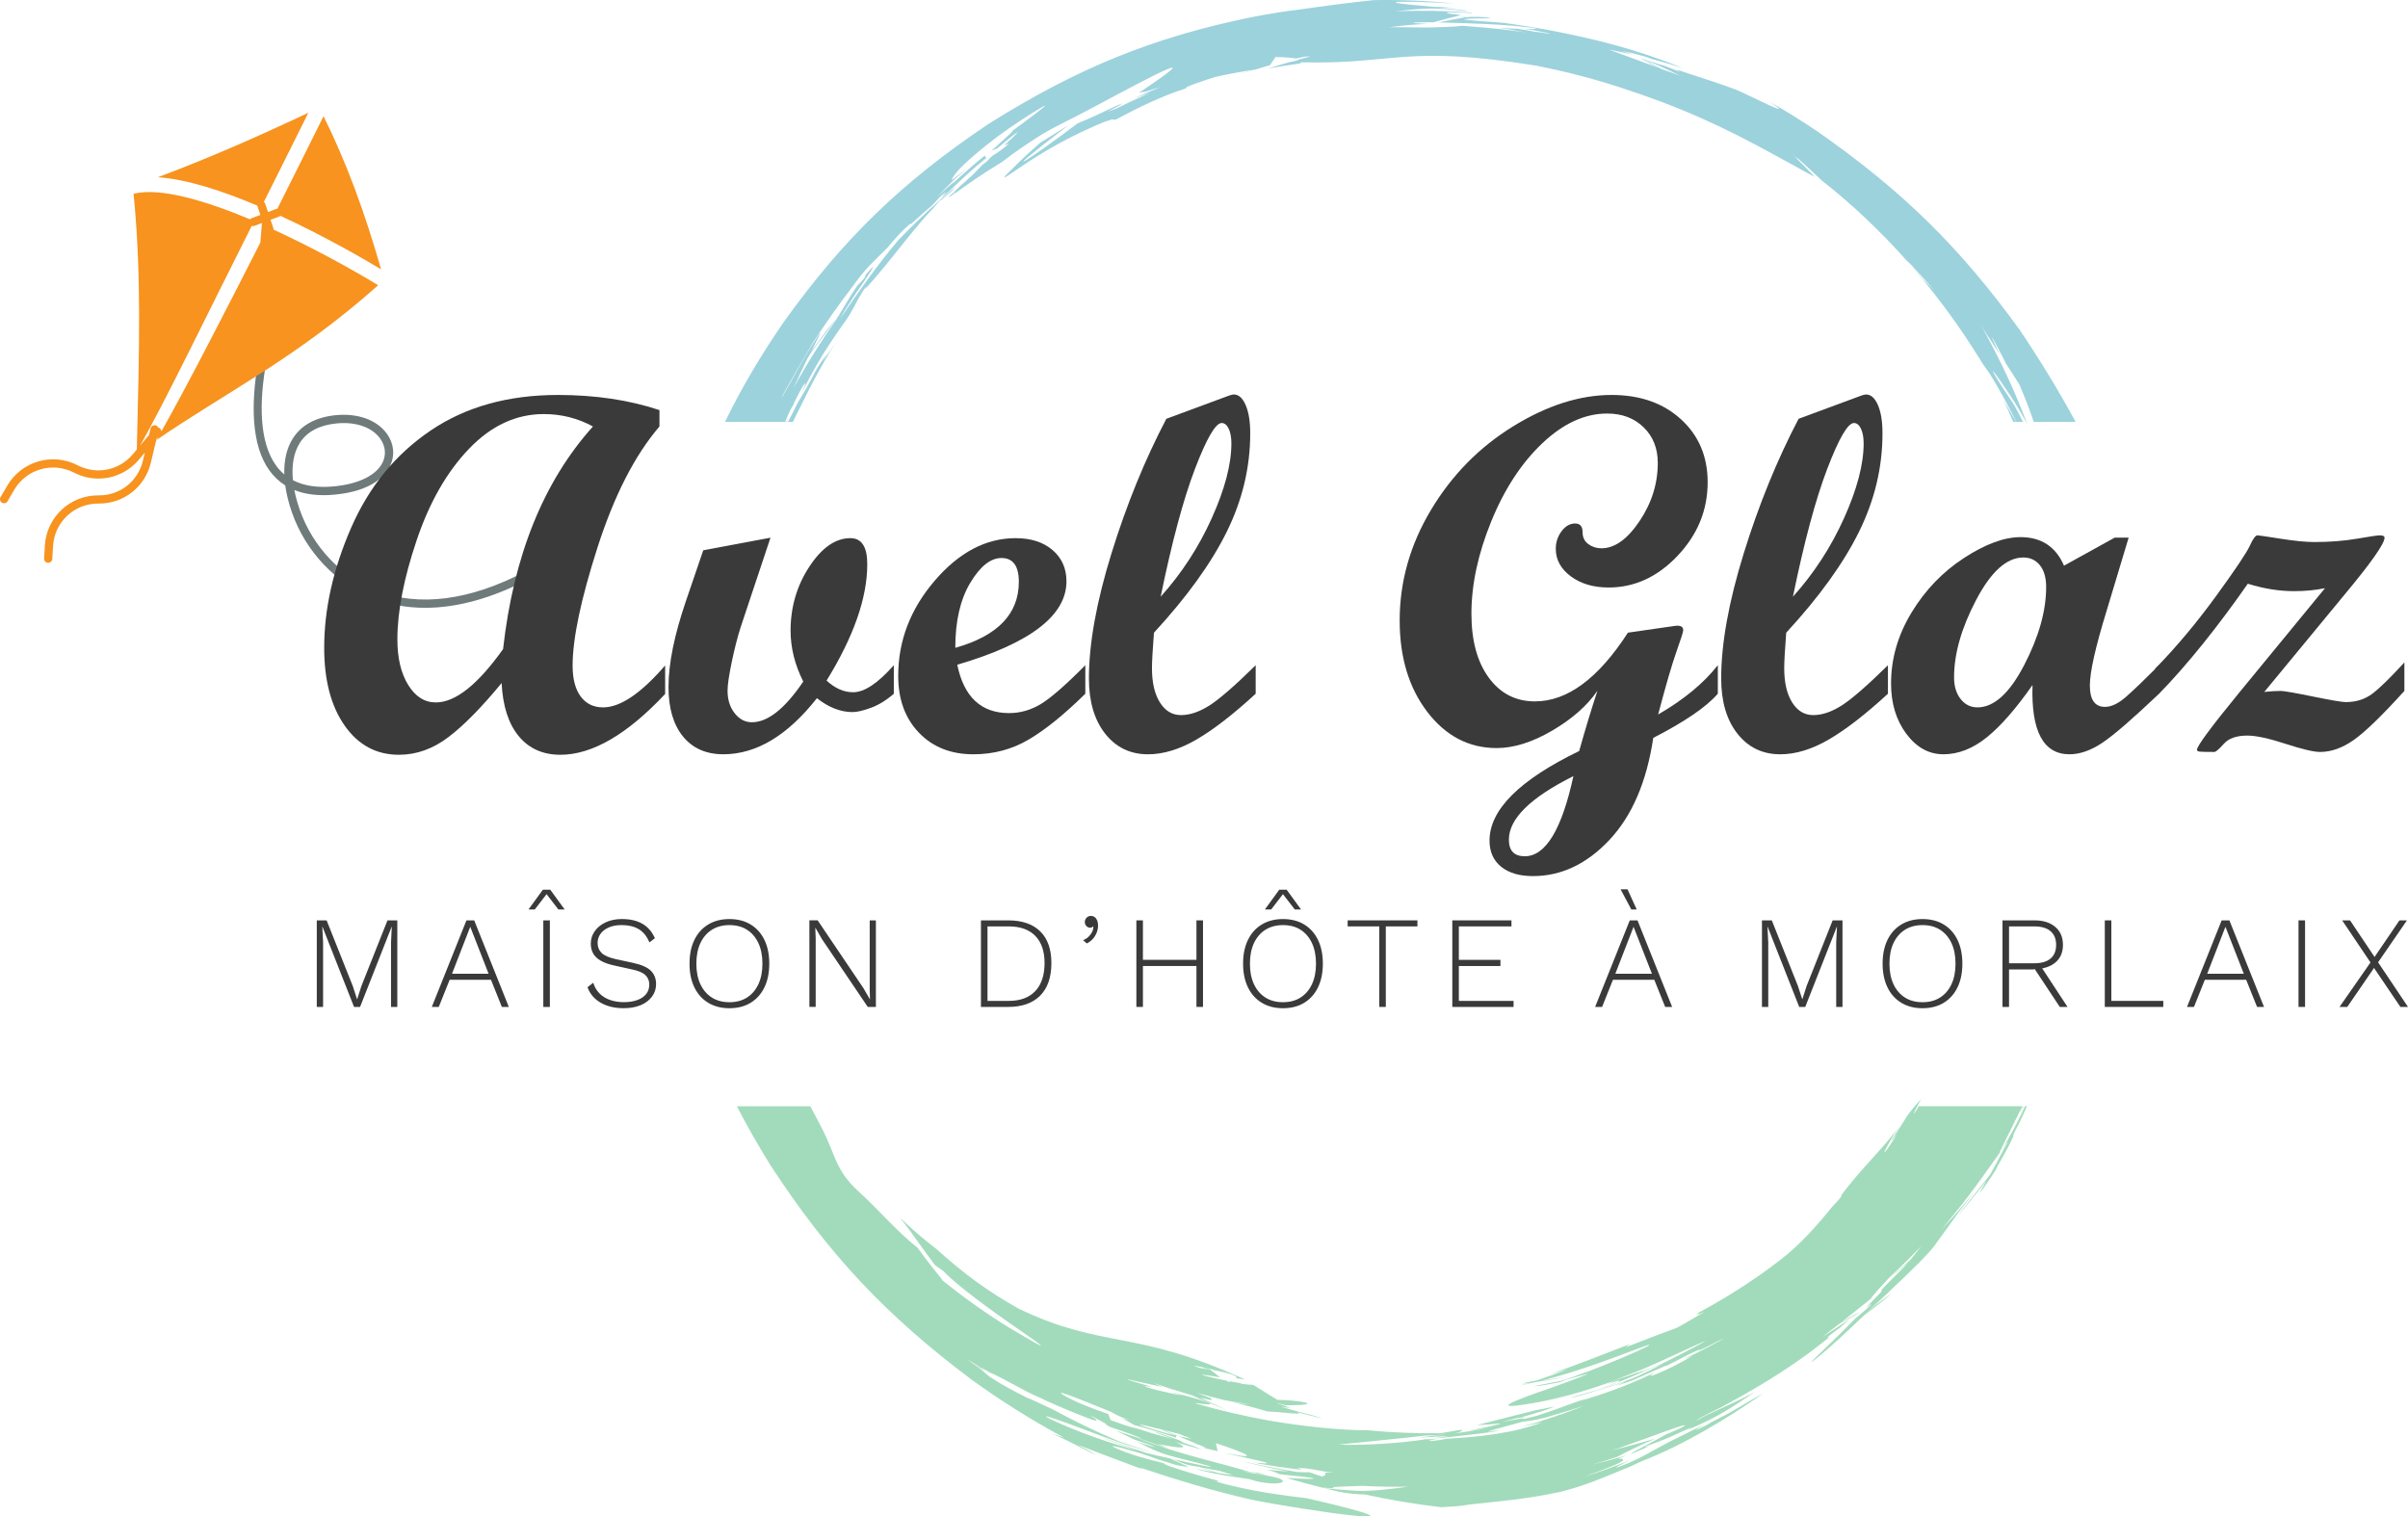 <svg xmlns="http://www.w3.org/2000/svg" id="b" data-name="Calque 2" width="145.567" height="91.677" viewBox="0 0 145.567 91.677"><g id="c" data-name="Calque 1"><path d="m67.376,86.387c.51.26.32.17,0,0h0Z" fill="#a1dbbb"></path><g><path d="m121.746,68.507c.28-.51.54-1.06.78-1.63h-.11c-.41.89-.88,1.78-1.38,2.6.2-.3.59-.83.13-.07-.01.02-.06.11-.07.13-.25.49-.51.979-.78,1.46-1.1,1.39-1.92,2.43-1.96,2.52.07-.07.59-.72,1.75-2.16-1.07,1.75.27-.14.67-.86-.04.06-.08.11-.12.17.04-.05.07-.11.09-.16.17-.29.34-.58.49-.87.03-.04.69-1.3.43-.96.04-.08.09-.16.13-.24-.02.02-.04.05-.05.07Zm.58-1.63h-.03c-.1.2-.18.34-.21.42.05-.08.13-.21.24-.42Zm-2.92,5.1c-.66.83-1.36,1.63-2.08,2.4.11-.13.22-.27.33-.4.22-.26.44-.54.66-.81.13-.17.26-.33.39-.49.76-.98,1.47-1.98,2.19-3-.05.03.08-.21.08-.22.35-.72.72-1.43,1.06-2.15.07-.14.15-.28.22-.43h-6.27c-.08.14-.16.29-.23.39-.04.05-.07.1-.04,0,.02-.05.04-.09.06-.14.05-.09.09-.17.13-.25.07-.14.14-.28.23-.43-.12.13-.25.27-.39.43-.19.23-.39.48-.53.7-.22.41-1.55,2.29-.52.95-.09.15-.46.76-.68,1.04-.38.46.45-.94.47-.98.11-.15.21-.3.31-.45-.21.26-.42.52-.63.78-1.09,1.28-1.81,1.95-2.86,3.34.15-.02-.52.67-.55.7-.92,1.14-1.95,2.3-3.12,3.2-.43.33-.87.66-1.32.97-1.25.87-2.44,1.59-3.78,2.31.35-.12.09.01-.01.07.07-.02.22-.08.51-.2-.24.14-1.21.72-1.64.95-.24.08-1.85.7-3.1,1.18,0-.03.22-.17.28-.2-1.63.62-3.26,1.29-4.9,1.84.36-.1.72-.2,1.08-.3-.61.24-1.22.46-1.84.67-.04.01-.15.03-.18.04-.32.06-.41.06-.75.17.18-.03.55-.08.55-.08-.24.07-.47.13-.71.2.31-.07.62-.14.93-.21.01,0,.04-.01.05-.01.99-.16,1.65-.27,2.03-.34-.36.05-.93.14-1.63.24,2.29-.57,4.2-1.33,6.39-2.14.87-.23-3.33,1.6-5.24,2.16-.52.11-1.04.2-1.55.31-.11.02-.1.02,0,.01.19.02,1.23-.19,1.47-.24.14-.05.28-.1.42-.16.34-.09.69-.18,1.04-.28.09-.02.19-.05.28-.06-1.04.41-2.07.79-3.13,1.15-2.22.79-2.38,1.01.12.56,1.64-.32,3.1-.76,4.67-1.33-.17.08-.32.15-.49.23.27-.09.96-.31.68-.18.05,0-.05.05-.05.06-.06.02-.12.04-.18.07-.38.15-.75.29-1.13.43-.24.08-1.51.42-1.65.48.02,0,.17-.04.53-.12.03-.01.07-.02.07-.02.3-.08.58-.17.87-.26,1.29-.45,2.55-.98,3.78-1.56-.25.11-.51.21-.76.3,0,0-.01.01-.04.02-.01,0-.01.01-.02,0h-.01c-.01.01-.02.01-.04.01.02-.01.04-.02.05-.03-.62.23-1.25.45-1.89.65.15-.06.3-.11.45-.17.31-.12.62-.24.93-.37.08-.03.38-.15.54-.21,1.24-.53,2.41-1.1,3.62-1.64.08-.04.13-.06.15-.06-.27.2-2.41,1.27-2.44,1.29-.34.14-.58.26-.91.43.5-.23.74-.33.8-.35-.18.11-1.61.81-1.87.9-.78.3-1.57.56-2.36.82.66-.2,1.32-.41,1.98-.65-.19.1-.4.19-.6.28.31-.11.62-.21.93-.31.68-.3,1.37-.61,2.05-.9,0,0,.09-.03.11-.03.62-.29,1.24-.66,1.87-.93.2-.09.02.03-.04.07.18-.08.36-.16.53-.24.69-.36,1.02-.52,1.1-.55-.17.12-1.6.88-2.12,1.11.03-.02.05-.04.08-.05-.24.11-.36.17-.38.19.02,0,.29-.11.5-.19-.71.44-1.6.89-2.37,1.18-.38.13-.07-.07.2-.23-1.28.66-2.8,1.23-4.17,1.65-.17.04-.34.08-.51.13-.77.27-1.53.57-2.31.82-.12.06-.81.22-.97.26-.08.01-.25.05-.07-.04-.43.08-.87.15-1.3.22.3-.07.6-.14.91-.22.18-.03.4-.03.57-.09-.16.02-.38.05-.38.05.41-.1.8-.22,1.21-.35.12-.02.71-.25.87-.31l-.9.18c-.03.01-.18.03-.23.04-1.18.3-2.41.6-3.59.91.45-.02.91-.06,1.36-.1.37,0-1.2.3-1.87.44.42-.05.83-.13,1.25-.2-.8.18-1.54.29-2.28.38.16-.02.31-.05.44-.08.77-.35-.67.01-1.15.05-1.44.01-2.89-.04-4.32-.18-2-.01-4.1-.27-6.06-.6-1.46-.27-2.87-.59-4.29-1-.07-.02-.14-.04-.02-.04,2.26.31-.72-.47-1.5-.67.28.1.66.22.66.22,0,0-1.46-.28-2.15-.51-.37-.13.1-.05.38.01-3.11-.91-1.01-.35.58-.02-.19-.08-.39-.16-.58-.25.71.25,1.43.48,2.15.69.14.04.27.09.41.13-.2-.03-.15-.03-.17-.03.13.05.25.09.38.14-.03-.01-.07-.01-.1-.021,1.04.43,1.61.66,1.83.75-.26-.12-.92-.41-1.71-.79,1.2.31.52.09.73.09-.02-.02-.03-.03-.05-.04-.29-.11-.58-.22-.87-.33.55.16,1.11.3,1.67.44.52.1,1.03.19,1.55.26-.45-.03-.75-.07-1.2-.17.7.17,1.4.34,2.09.55.05.02.1.03.16.05.03,0,.13,0,.15.01.59.02,1.24.12,1.81.13-.04-.03-.09-.05-.12-.09.46.11,1.31.34,1.49.37-.08-.03-.29-.1-.67-.21-.62-.15-1.24-.32-1.85-.5,0,0,.4.06.59.09-.27-.13-.7-.27-.88-.33.11.02.3.07.61.16,2.59-.01.78-.32-.51-.33-.06-.04-.24-.16-.29-.18-.38-.24-.76-.47-1.14-.71-.04-.01-.15-.03-.22-.03,0,0,.01,0,.03.01-.24-.02-.95-.1-.49-.08-.25-.04-.49-.08-.74-.13-.02.01-.05.03-.08.04,0,0-.1-.05-.14-.08-.84-.17-2.65-.58-.38-.2-.11-.07-.6-.479-.63-.479-.25-.08-.4-.12-.45-.12.04.03.16.07.34.13-.13-.02-.55-.11-.77-.19-.24-.08.33.02.42.04.25.06.5.12.75.17h-.13c.09.01,1.73.31,1.42.5.18.03.37.05.55.08-6.69-3.07-8.55-1.82-13.68-4.28-1.9-1.06-3.37-2.16-4.99-3.62-2.65-2.04-2.76-2.81-.93-.18.15.21.31.42.46.63.14.19.27.37.41.55.17.11.34.23.5.35.8.86,2.98,2.43,3.97,3.12,2.26,1.55,2.88,2.02-.14.21-1.39-.87-2.65-1.77-3.93-2.8-.09-.07.01-.01.04,0-.52-.63-1.03-1.28-1.51-1.95-1.32-1.04-2.39-2.35-3.63-3.46-1.32-1.24-1.3-2.06-2.09-3.64-.26-.5-.51-.99-.76-1.45h-4.44c.6,1.17,1.28,2.35,2.03,3.57,3.53,5.4,6.96,9.05,12.12,12.93,1.86,1.34,3.62,2.45,5.64,3.54-.25-.09-.52-.17-.77-.27,1.05.47,1.7.82,2.71,1.34-.36-.25-.74-.44-1.12-.65.22.09.46.18.68.27,0,0,2.57.98,3.26,1.23-.08-.04-.15-.09-.23-.13,2.32.77,4.43,1.42,6.82,1.96,2.72.56,12.45,2.01,3.33-.09-1.1-.13-2.13-.271-3.22-.47-.71-.14-2.87-.61-2.08-.57-1.23-.32-2.45-.69-3.65-1.12.19.06.37.12.56.17-.13-.05-.25-.1-.3-.14-.96-.23-2.01-.51-2.9-.91-.78-.38,1.52.32,1.59.34.69.25,1.38.48,2.08.69,1.5.28.12-.11.37-.07-.25-.11-.5-.21-.74-.33-.49-.1-.98-.22-1.46-.34-1.22-.43-2.32-.811-2.68-.93.25.11.94.35,2.22.81-1.8-.49-3.68-1.14-5.36-1.94-1.21-.63,3.06,1.021,3.24,1.08,1,.37,2.02.7,3.04.99-.94-.3-2.13-.72-2.13-.72-1.36-.58-2.68-1.22-3.97-1.92-.33-.15-1.43-.68-1.5-.68-.78-.39-1.57-.8-2.29-1.28-.18-.13-.45-.4-.67-.56-.24-.18-.48-.35-.73-.53.14.08.68.42.76.5.33.22.59.39.08,0,.07.04.37.21.53.31,1.04.45,1.97,1.08,3,1.51,1.07.54,4.01,1.72,3.39,1.36.25.1.02-.061-.3-.26.03.01.06.03.09.04.04.02.13.06.19.09h-.02c.15.08.66.34.75.42-.01,0-.04,0-.09-.02.08.05.18.1.28.16.01,0,.03.01.05.02.25.08,1.27.43,1.79.65.03.01.06.02.07.04-.08,0-1.13-.33-1.41-.44,0,0-.05-.01-.07-.01.1.061.7.34,1.1.53.18.05,1.1.37,1.23.44-.02,0-.08-.01-.19-.04-.34-.1-.63-.18-.96-.31.66.34,1.21.63,1.93.84.8.23,1.63.41,2.43.64.66.23-1.56-.28-2.13-.4.77.34.68.31,1.51.46-.26-.09.09.01.14.03.38.08,1.13.21,1.13.21.28.09.56.17.85.26-.3-.04-.59-.08-.89-.12-.39-.09-.78-.28-1.16-.36.24.09.66.22.86.3-.24-.04-.8-.14-1.11-.22.8.33,3.24.63,3.24.64.08.03.35.09.41.12,1.56.36,2.26-.03.94-.28-.29-.05-.57-.1-.86-.15-.12,0-.75-.15-.92-.19.17.03.81.12.93.17.26.04.47.09.6.11-.12-.04-.31-.09-.58-.15.22.03.37.05.45.05-.09-.01-.25-.03-.46-.06-.07,0-.4-.06-.5-.07-2.07-.6-3.81-.97-5.93-1.72-.31-.11-.63-.23-.94-.35.67.2,1.31.47,1.97.66-.22-.09-.44-.2-.64-.29.03.01.06.021.09.03.27.08,2.39.48.98-.12,0,0,1.08.32,1.62.46-.18-.07-.36-.15-.53-.22-.33-.11-.53-.14-.83-.34-.79-.3-1.39-.5-1.58-.54.14.07.51.21,1.19.46-.38-.1-1.51-.4-2.11-.62-.55-.11-1.13-.33-1.66-.52,0-.01-.18-.36-.12-.36-.12-.05-.26-.09-.38-.14-.77-.27-1.64-.6-2.34-1.01-1.03-.62,2.69.95,2.84,1,.39.23.73.36,1.14.52-.15-.04-.31-.09-.47-.13.25.13.5.26.74.41.9.23,1.67.49,2.54.76-.02-.07.03-.08.04-.12-.31-.12-.67-.3-.99-.38.26.11.76.32.88.37-.57-.14-2-.56-2.14-.66.07,0,.42.07,1.23.28-.04-.02-.07-.03-.09-.04.03.01.11.03.16.05.35.1,1.06.27,1.06.27.26.1.53.2.79.3-.27-.05-.53-.1-.8-.15.28.12,1.08.439,1.08.46.19.07.38.14.57.22,0,0-.21-.01-.22-.01.31.08.62.16.94.23-.03-.16-.07-.32-.1-.48.17.06,2.83.92,1.51.76-.33-.06-.66-.12-.99-.17.71.17,1.42.31,2.13.48.69.16.5.17-.03.13-.08.01-.27-.03-.41-.03.14.02.36.04.4.07.88.15,1.73.27,2.61.37-.09-.03-.19-.06-.28-.09.56-.08,1.54.23,2.17.26h-.54c.2.16-.17.23-.17.23-.24-.08-.49-.16-.73-.25-.27,0-.53-.01-.8-.02-.76-.13-1.51-.27-2.27-.43-1.33-.3-1.1-.229,0,.03.6.14,1.19.26,1.8.38-.43-.04-.85-.07-1.28-.12.14.04.6.19.7.27.63.09,1.29.12,1.92.22.69.12-.96.05-1.48.01.72.21,1.45.41,2.18.59.26.02.53.03.8.04-.67-.1.71-.11.71-.12.31-.01.62-.02.93-.03.92.05,1.83.06,2.75.05-.94.12-2.15.29-3.09.25-.67-.04-1.33-.09-2-.16,1.01.25,1.42.35,2.46.38,1.52.33,3.06.59,4.61.77.51-.03,1.2-.06,1.7-.16,1.87-.21,3.44-.33,5.32-.73.07,0,.4-.09.49-.12,1.25-.32,2.4-.82,3.58-1.31.4-.14.72-.33,1.11-.49,2.41-.93,5.14-2.57,7.26-4.06-.93.49-1.74,1.05-2.7,1.51-.07.04-.35.19-.56.3.02,0,.04-.01.06-.02-.27.16-1.41.72-.51.19.13-.08.21-.12.24-.14-.21.09-1.59.78-1.69.83-1.24.59-2.31,1.33-3.55,1.76-.52.17.39-.27.68-.41-.88.36-1.81.72-2.73.98.62-.22,3.17-1.09,2.01-1.06.18-.08.36-.15.54-.22-.69.21-1.39.4-2.09.57.5-.15.99-.3,1.48-.46,2.84-1.5,3.4-1.311-.34-.39.48-.14,1.41-.49,1.41-.49.96-.32,1.91-.72,2.87-1.01.6-.14-.63.39-1,.54-.66.39-3.73,1.93-1,.7-.08.02-.31.1-.22.02.68-.25,1.33-.48,1.98-.8.15-.06.64-.3.81-.36-.05.03-.13.08-.27.16,1.68-.69,2.6-1.28,4.11-2.32-.96.56-2.02.97-3.01,1.46-.13.07-.48.26-.57.31.04-.04.13-.1.27-.19.17-.09.33-.17.5-.26.25-.12.49-.24.73-.36,1.93-1.04,3.61-2.03,5.38-3.33.41-.31.81-.62,1.21-.94-.5.25.46-.45.6-.54.2-.17.4-.35.6-.53-.55.37-1.1.73-1.66,1.08.32-.24.64-.49.96-.74.37-.26.98-.5,1.29-.77-.33.17-.93.52-1.07.6.19-.15,1.22-.97,1.76-1.4.04-.14.98-1.13,1.15-1.32.66-.6,1.29-1.23,1.9-1.87-.22.28-.44.57-.67.85-.61.53-1,.86-1.14,1.01.13-.11.47-.39,1.01-.85-.5.57-1.97,1.9-1.56,1.69-.33.35-.66.7-.99,1.04.08-.06.17-.12.25-.18.41-.25-.98.9-1,.92.1-.03.02.01-.02.03-.78.81-1.55,1.54-2.35,2.31-.26.26-.25.27.03.05,1.08-.85,1.99-1.75,2.99-2.69.57-.42,1.42-1.09,1.62-1.28-.09.05-.37.25-.94.67-.2.17-.4.33-.6.49.63-.55,1.24-1.11,1.83-1.69.02-.02.24-.23.35-.33.02-.02.03-.03.04-.04.01-.021.02-.021.02-.021.63-.61,1.31-1.25,1.86-1.91.52-.71,1.55-2.14,1.55-2.14.34-.42.66-.85.98-1.28Zm-20.33,10.98c.01,0,.02-.01.03-.01s.01,0,.02-.01c.03-.01.06-.02.09-.02-.08.04-.17.07-.25.1.04-.02.08-.04.11-.06Zm-5.84,2.92c-.17.09-1.03.3-1.26.36.41-.07.83-.16,1.24-.25-1.73.67-3.9.89-5.74.99-.32.06-.67.12-.99.14-.07,0-.14,0-.04-.04.13-.021.25-.05.37-.08-.2.01-.4.01-.6.01-1.55.24-3.7.38-5.27.33.21-.05,3.51-.34,5.56-.59-.09.02-.18.03-.26.05.34-.02.81-.05,1.24-.09-.57.07-1.15.13-1.77.2.64-.02,1.91-.1,1.91-.1-.35.06-.69.11-1.05.16l.76-.06c.98-.12,1.96-.21,2.94-.35.17-.05.34-.1.51-.14-2.27.45.89-.36,1.24-.46.48-.08.64-.07,1.18-.21.06,0,.37-.1.45-.12.7-.2,1.4-.41,2.1-.64-.84.33-1.66.63-2.52.89Zm23.03-19.55c-.04.06-.08.11-.11.16.04-.04.07-.1.11-.15v-.01Z" fill="#a1dbbb"></path><path d="m121.746,25.277c.05.07.09.15.13.23h-.17c-.2-.48-.41-.94-.63-1.36.05.08.17.28.17.28.17.28.34.56.5.85Z" fill="#9cd2dc"></path><path d="m47.706,25.207c-.05.1-.11.2-.16.3h-.03c.06-.1.13-.21.19-.3Z" fill="#9cd2dc"></path><path d="m50.066,21.367c.16-.23.32-.47.5-.71-.19.29-.43.63-.47.74-1.05,1.77-1.56,2.93-2.17,4.11h-.29c.21-.41.42-.8.63-1.24.01,0,.06-.09.06-.09.39-.62.75-1.33,1.1-1.97.18-.26.35-.52.52-.79-.07.15-.14.29-.21.43.11-.17.27-.42.33-.48Z" fill="#9cd2dc"></path><path d="m120.706,20.897c-.35-.64-.42-.74-.05.03.03.09.22.45.27.55-.07-.1-.27-.44-.33-.51-.27-.43-.64-.95-.88-1.38.27.48.53.96.78,1.45.77,1.479,1.41,2.91,2.01,4.47.02.04.04.09.06.14-.03-.05-.05-.09-.08-.14-.3-.54-.62-1.08-.96-1.59,0-.01-1.35-2.02-.99-1.34.36.63.82,1.29,1.22,1.9.18.34.37.68.54,1.03h-.4c-.5-.98-1.02-1.96-1.61-2.91-.15-.22-.31-.45-.47-.67-.04-.06-.15-.27-.19-.31-1.12-1.8-2.25-3.35-3.6-4.98-.25-.3-.4-.49-.48-.59.13.15.42.48.73.86.23.22.46.45.69.69-.48-.55-.96-1.09-1.46-1.62h-.01c-.04-.05-.16-.16-.23-.22-1.55-1.74-3.3-3.41-5.14-4.85-.46-.44-.93-.87-1.41-1.3-.06-.02-.22-.17-.36-.29.14.13.29.28.33.34.35.34.68.68,1.02,1.04-.43-.22-.84-.46-1.26-.69-.32-.18-.65-.36-.97-.53-3.39-1.87-5.96-3.04-9.65-4.23-1.65-.53-3.21-.93-4.91-1.27-8.08-1.3-8.5-.07-14.24-.21,0,0-.07.05-.09.07-.64.09-1.27.19-1.91.3.44-.14.87-.27,1.31-.39.05-.01.5-.08.5-.14.23-.06.47-.13.7-.19h-.03s0-.01.01-.01c-.03,0-.06,0-.11.01-.04-.03-.62.1-.71.12-.39-.08-1.24-.09-1.24-.09-.11.16-.22.33-.33.49-.08.03-.37.1-.43.13-.53.17-.87.27-1.43.39.34-.09.67-.18,1-.26-.81.12-1.62.27-2.43.45-.57.17-2.09.68-1.75.68-1.5.47-2.91,1.17-4.3,1.91-.07,0-.15-.01-.22-.02-.17.06-.34.11-.51.17-1.92.81-3.43,1.63-5.14,2.8-1.07.73-1.17.79-.14-.21.47-.47.96-.91,1.46-1.35.57-.36,1.14-.71,1.71-1.06-4.86,3.72-2.3,2.04.55-.11.84-.34,1.68-.75,2.5-1.13.07-.021.15-.05.22-.08-.01.01-.02.01-.03.02-.26.19-.62.34-.91.5.08-.04.17-.06.25-.09.09-.03.17-.06.25-.09.69-.34,1.39-.67,2.1-.97-.33.11-.66.22-.99.34.53-.24,1.07-.47,1.6-.69-.3.09-.6.18-.89.28-.12-.01-.61.13-.24-.04,5.22-3.49-1.94.49-3.37,1.22-.86.47-1.75.86-2.6,1.37-.67.41-1.34.87-1.98,1.33-.07.07-.41.3-.52.39-1.04.63-2.05,1.31-3.03,2.04.06-.06.12-.11.18-.16.27-.28-.03-.03-.11.07,0,.021-.06.05-.08.08-.06.03-.12.06-.18.09.49-.47.99-.93,1.5-1.38,0,0,.39-.4.58-.6.09-.06.24-.18.33-.26.01-.01.01-.02.02-.02.11-.1.23-.19.34-.27-.14.1-.27.2-.41.3.11-.11.24-.22.36-.32.24-.13.46-.3.68-.47.08-.05.28-.24.28-.24-.1.04-.19.08-.29.11,1.32-1.2.82-.86-.12-.07-.04.04-.24.2-.3.25-.12.05-.24.1-.36.15.2-.16.39-.35.58-.52.24-.22.91-.81.67-.67.04-.03,2.7-1.96,1.83-1.46-.95.56-1.83,1.15-2.72,1.8-.56.43-2.57,1.97-2.76,2.63.31-.25.62-.46.93-.7-.24.21-.49.41-.73.62-.39.38-.77.77-1.14,1.16.37-.36.75-.7,1.14-1.04-.07.07-.14.15-.21.22.68-.6,1.34-1.22,2.05-1.78-.04.1-.03.16.1.14-.8.64-1.57,1.34-2.3,2.061-.16.13-.32.26-.48.39.09-.1.17-.2.25-.3.06-.1.01-.05-.05,0-.25.21-.5.49-.72.73-.45.39-.9.78-1.33,1.18.1-.15-.12.04-.14.06-.44.38-.88.89-1.26,1.35-.95.95-1.23,1.14-2.11,2.35-.85,1.12-1.63,2.22-2.4,3.4-.04.06-1.83,3.13-1.91,3.35.02-.03.06-.1.13-.2.62-1.06,1.14-2.08,1.81-3.13.51-.8.6-.88.1.07-.02.07-.19.36-.23.439.09-.13.19-.27.29-.4.39-.54.78-1.06,1.21-1.57-.33.5-.81,1.09-1.18,1.59-.17.24-.36.49-.51.74-.3.61-.59,1.22-.87,1.84.47-.86.96-1.68,1.49-2.51.34-.53.69-1.06,1.06-1.58.45-.7.85-1.46,1.33-2.13.1-.11.55-.52.46-.6,1.17-1.41-.2.56-.45.92,0,.01-.02.02-.02.03-.01.01-.02.02-.02.02-.11.18-.3.46-.3.46-.17.26-.33.52-.5.78-.07.13-.15.26-.22.39,1.06-1.55,2.3-3.31,3.52-4.74.79-.82,1.61-1.61,2.45-2.37.1-.09.2-.18.31-.27.01-.01.03-.02.03-.02.23-.19.45-.39.68-.56-.23.28-.61.55-.88.8-.03.01-.05.01-.07.02-.16.17-.49.52-.49.52.14-.13.28-.25.43-.38-1.33,1.21-3.01,3.67-4.51,5.26.07-.1.1-.16.11-.19-.04.03-.27.36-.27.37-.01.01-.02.04-.02.05-.43.69-.57,1.15-1.21,1.99-.35.49-.68,1-1.01,1.51-.51.83-.97,1.64-1.39,2.51.63-1.52-.39.36-.55.8-.11.11-.33.63-.46.96h-3.64c1.02-2.1,2.17-4.02,3.51-5.98,3.65-5.11,7.21-8.54,12.43-12.04,5.29-3.32,9.85-5.22,15.95-6.46.94-.18,1.9-.34,2.84-.45,1.53-.22,2.94-.41,4.49-.57,1.65-.03,3.28.04,4.91.21-1.78-.13-6.35-.23-1.26.2.4.01.79.01,1.18.03-.29,0-.57.01-.86.02,0,0,1.16.11,1.74.18-.02,0-.22,0-.22.01-1.93-.2-2.23-.18-4.17.02,1.56-.05,3.11-.03,4.67.09-.04,0-.08.01-.11.021-.47-.03-1.94-.1-1.32.03.24.04.49.07.73.09-.56.14-1.12.28-1.68.44-.65-.01-2.19.01-.35.1-.21.01-.41.01-.62.03-.58.03-1.15.1-1.72.17.88-.02,1.77.03,2.64.01.52-.03,1.27-.02,1.75-.1.48.03,1.36.11,1.61.13h.04c.02.01.03.01.03.01.16.01.53.05.56.05.54.06,1.08.13,1.62.21-.53-.11-1.07-.2-1.61-.29.39.03.75.07,1.14.07l.88.15c.17.06.53.05.68.1.07.02.37.05.46.06-.08-.02-.38-.1-.45-.1-.44-.1-.79-.16-1.24-.21.01,0,1.21.05.62-.05-1.72-.23-4.02-.29-5.72-.33.53-.12,1.06-.22,1.6-.31-.46-.09-.26-.06.07-.01.54-.07,2.56.07.57.08.01,0,.02-.01.03-.01-.01,0-.97.04-.68.08.78.1,1.61.12,2.4.2.8.11,1.59.24,2.39.38,3.01.561,5.54,1.2,8.39,2.35-.64-.2-1.28-.39-1.92-.56-.39-.17-1.41-.41-1.46-.41-.19-.04-.3-.07-.35-.08.11.04.52.17.67.23-.47-.11-.94-.21-1.42-.3l2.96,1.09s-.74-.38-1.09-.58c.36.1.93.49,1.31.67.39.13.77.26,1.15.41-.75-.37-1.5-.71-2.26-1.02.4.13.81.27,1.21.4-.04-.02-.13-.06-.17-.08.4.15.8.3,1.2.46-.08-.05-.16-.1-.24-.15,1.2.41,2.39.77,3.58,1.21.6.23,4.06,2.03,1.96.68,1.03.59,2,1.19,2.98,1.85,5.14,3.59,8.59,6.97,12.25,12.02,1.24,1.85,2.36,3.68,3.37,5.55h-2.53c-.26-.76-.55-1.51-.87-2.26-.25-.41-.52-.82-.79-1.23-.19-.37-.38-.75-.58-1.12Z" fill="#9cd2dc"></path><path d="m88.146.227c-.062-.007-.124-.008-.186-.014.065.005.128.009.186.014Z" fill="#9cd2dc"></path><g><path d="m24.018,55.64v5.233h-.38v-3.901l.047-.951h-.008l-1.91,4.852h-.365l-1.911-4.852h-.008l.048.951v3.901h-.381v-5.233h.595l1.578,3.964.262.801h.008l.254-.793,1.577-3.972h.595Z" fill="#3a3a3a"></path><path d="m30.758,60.873h-.42l-.658-1.641h-2.498l-.657,1.641h-.421l2.094-5.233h.468l2.093,5.233Zm-3.433-2.006h2.212l-1.11-2.838-1.102,2.838Z" fill="#3a3a3a"></path><path d="m34.136,54.982h-.381l-.714-.927-.713.927h-.381l.872-1.197h.444l.872,1.197Zm-.896.658v5.233h-.396v-5.233h.396Z" fill="#3a3a3a"></path><path d="m37.616,55.561c.48,0,.886.095,1.217.285.33.19.582.481.757.872l-.333.254c-.153-.37-.368-.637-.646-.801-.277-.164-.619-.246-1.026-.246-.312,0-.576.049-.793.147-.217.098-.382.227-.495.388-.114.161-.171.342-.171.543,0,.243.079.444.238.603.158.159.449.286.872.381l1.03.222c.513.111.874.271,1.082.479.209.209.313.477.313.805,0,.285-.083.539-.25.761-.166.222-.395.394-.686.515s-.632.182-1.022.182c-.376,0-.71-.052-1.003-.155-.294-.103-.541-.248-.741-.436-.201-.188-.349-.413-.444-.678l.349-.27c.074.249.197.461.369.638s.385.311.638.4c.254.09.537.135.849.135.296,0,.561-.041.793-.123.232-.082.413-.202.543-.361.13-.159.194-.354.194-.587,0-.222-.078-.41-.234-.563-.155-.153-.432-.27-.828-.349l-1.078-.238c-.333-.074-.603-.172-.809-.293-.206-.121-.355-.268-.448-.44-.093-.172-.139-.366-.139-.583,0-.27.076-.517.23-.741.152-.225.372-.406.657-.543.286-.137.624-.206,1.016-.206Z" fill="#3a3a3a"></path><path d="m44.093,55.561c.497,0,.926.11,1.285.329s.637.53.832.931c.195.402.294.88.294,1.435s-.099,1.033-.294,1.435c-.195.402-.473.712-.832.932-.359.219-.788.329-1.285.329-.491,0-.918-.11-1.28-.329-.362-.219-.641-.53-.836-.932-.196-.402-.294-.88-.294-1.435s.098-1.033.294-1.435c.195-.402.474-.712.836-.931s.789-.329,1.28-.329Zm0,.365c-.406,0-.76.094-1.058.281-.299.188-.53.456-.694.805s-.245.764-.245,1.245.081.896.245,1.245.396.617.694.805c.298.188.651.281,1.058.281.413,0,.767-.094,1.062-.281.296-.188.526-.456.69-.805.163-.349.245-.764.245-1.245s-.082-.896-.245-1.245c-.164-.349-.395-.617-.69-.805-.296-.188-.649-.281-1.062-.281Z" fill="#3a3a3a"></path><path d="m52.949,55.64v5.233h-.492l-2.774-4.107-.389-.674h-.008l.023.634v4.146h-.381v-5.233h.5l2.767,4.099.396.682-.016-.634v-4.146h.373Z" fill="#3a3a3a"></path><path d="m60.949,55.64c.835,0,1.479.221,1.931.662.452.441.678,1.08.678,1.915,0,.862-.226,1.52-.678,1.974s-1.096.682-1.931.682h-1.649v-5.233h1.649Zm.032,4.868c.697,0,1.232-.198,1.605-.594.372-.396.559-.962.559-1.697,0-.708-.187-1.254-.559-1.637-.373-.383-.908-.575-1.605-.575h-1.285v4.503h1.285Z" fill="#3a3a3a"></path><path d="m65.935,55.371c.096,0,.176.025.242.075.066.05.116.118.15.202.034.085.052.185.052.301,0,.137-.025.275-.075.412-.051.137-.124.264-.223.381-.098.116-.226.214-.384.293l-.223-.198c.127-.047.238-.117.333-.21.096-.093.168-.193.219-.301.05-.108.072-.213.067-.313l-.024-.008c-.016.026-.037.046-.063.059s-.065.02-.118.02c-.048,0-.096-.014-.144-.043-.047-.029-.087-.069-.118-.119-.032-.05-.048-.112-.048-.187,0-.063.017-.124.052-.182.034-.058.078-.103.131-.135.053-.031.11-.047.174-.047Z" fill="#3a3a3a"></path><path d="m69.091,55.64v5.233h-.396v-5.233h.396Zm3.426,2.386v.373h-3.616v-.373h3.616Zm.206-2.386v5.233h-.396v-5.233h.396Z" fill="#3a3a3a"></path><path d="m77.557,55.561c.497,0,.926.11,1.285.329s.637.53.832.931c.195.402.294.88.294,1.435s-.099,1.033-.294,1.435c-.195.402-.473.712-.832.932-.359.219-.788.329-1.285.329-.491,0-.918-.11-1.28-.329-.362-.219-.641-.53-.836-.932-.196-.402-.294-.88-.294-1.435s.098-1.033.294-1.435c.195-.402.474-.712.836-.931s.789-.329,1.28-.329Zm0,.365c-.406,0-.76.094-1.058.281-.299.188-.53.456-.694.805s-.245.764-.245,1.245.081.896.245,1.245.396.617.694.805c.298.188.651.281,1.058.281.413,0,.767-.094,1.062-.281.296-.188.526-.456.69-.805.163-.349.245-.764.245-1.245s-.082-.896-.245-1.245c-.164-.349-.395-.617-.69-.805-.296-.188-.649-.281-1.062-.281Zm1.095-.944h-.381l-.714-.927-.713.927h-.381l.872-1.197h.444l.872,1.197Z" fill="#3a3a3a"></path><path d="m85.685,55.64v.365h-1.911v4.868h-.396v-4.868h-1.91v-.365h4.218Z" fill="#3a3a3a"></path><path d="m87.794,60.873v-5.233h3.576v.365h-3.18v2.022h2.514v.373h-2.514v2.109h3.307v.365h-3.703Z" fill="#3a3a3a"></path><path d="m101.082,60.873h-.42l-.658-1.641h-2.498l-.657,1.641h-.421l2.094-5.233h.468l2.093,5.233Zm-3.433-2.006h2.212l-1.11-2.838-1.102,2.838Zm.737-5.106l.555,1.221h-.325l-.65-1.221h.421Z" fill="#3a3a3a"></path><path d="m111.381,55.64v5.233h-.38v-3.901l.047-.951h-.008l-1.91,4.852h-.365l-1.911-4.852h-.008l.048.951v3.901h-.381v-5.233h.595l1.578,3.964.262.801h.008l.254-.793,1.577-3.972h.595Z" fill="#3a3a3a"></path><path d="m116.217,55.561c.497,0,.926.11,1.285.329s.637.53.832.931c.195.402.294.88.294,1.435s-.099,1.033-.294,1.435c-.195.402-.473.712-.832.932-.359.219-.788.329-1.285.329-.491,0-.918-.11-1.28-.329-.362-.219-.641-.53-.836-.932-.196-.402-.294-.88-.294-1.435s.098-1.033.294-1.435c.195-.402.474-.712.836-.931s.789-.329,1.28-.329Zm0,.365c-.406,0-.76.094-1.058.281-.299.188-.53.456-.694.805s-.245.764-.245,1.245.081.896.245,1.245.396.617.694.805c.298.188.651.281,1.058.281.413,0,.767-.094,1.062-.281.296-.188.526-.456.69-.805.163-.349.245-.764.245-1.245s-.082-.896-.245-1.245c-.164-.349-.395-.617-.69-.805-.296-.188-.649-.281-1.062-.281Z" fill="#3a3a3a"></path><path d="m122.995,55.64c.523,0,.939.132,1.249.396.31.264.464.626.464,1.086s-.156.818-.468,1.074-.729.385-1.253.385l-.039.024h-1.499v2.268h-.396v-5.233h1.942Zm-.008,2.593c.423,0,.747-.095.972-.285.225-.19.337-.465.337-.825s-.112-.635-.337-.828-.549-.289-.972-.289h-1.538v2.228h1.538Zm.31.071l1.688,2.569h-.468l-1.554-2.347.333-.222Z" fill="#3a3a3a"></path><path d="m127.634,60.508h3.14v.365h-3.536v-5.233h.396v4.868Z" fill="#3a3a3a"></path><path d="m136.862,60.873h-.42l-.658-1.641h-2.498l-.657,1.641h-.421l2.094-5.233h.468l2.093,5.233Zm-3.433-2.006h2.212l-1.11-2.838-1.102,2.838Z" fill="#3a3a3a"></path><path d="m139.344,55.64v5.233h-.396v-5.233h.396Z" fill="#3a3a3a"></path><path d="m145.567,60.873h-.46l-1.594-2.355-1.617,2.355h-.468l1.871-2.688-1.712-2.545h.476l1.482,2.212,1.506-2.212h.452l-1.744,2.537,1.808,2.696Z" fill="#3a3a3a"></path></g><path d="m25.706,36.745c-1.107,0-2.157-.19-3.133-.573-2.253-.885-4.093-2.821-4.92-5.179-.202-.576-.339-1.129-.41-1.649-.37-.232-.689-.533-.955-.901-2.212-3.062-.069-10.035,1.373-13.295l.457.202c-1.401,3.169-3.504,9.922-1.425,12.8.146.201.31.378.493.532-.025-.853.146-1.594.516-2.175.517-.812,1.386-1.285,2.582-1.406,1.336-.136,2.504.284,3.107,1.125.418.581.494,1.274.21,1.901-.257.566-1.033,1.55-3.352,1.774-.952.093-1.771,0-2.455-.276.074.383.185.785.331,1.203.779,2.223,2.51,4.047,4.631,4.879,2.553,1.002,5.665.6,9.004-1.16l.232.442c-2.213,1.167-4.34,1.756-6.287,1.756Zm-7.998-7.715c.658.344,1.49.47,2.493.373,1.511-.146,2.584-.687,2.945-1.483.208-.459.149-.971-.161-1.403-.496-.692-1.482-1.035-2.65-.919-1.037.105-1.78.501-2.211,1.177-.366.576-.505,1.349-.416,2.255Z" fill="#6f7a7a"></path><g><path d="m40.209,41.954c-2.3,2.45-4.41,3.675-6.33,3.675-1.061,0-1.9-.375-2.521-1.125-.62-.75-.965-1.82-1.035-3.21-1.21,1.47-2.282,2.56-3.218,3.27-.936.71-1.933,1.065-2.993,1.065-1.359,0-2.452-.587-3.277-1.763-.825-1.175-1.237-2.743-1.237-4.703,0-2.34.54-4.753,1.62-7.238,1.08-2.485,2.68-4.448,4.8-5.888s4.69-2.16,7.711-2.16c2.261,0,4.306.305,6.136.915v.99c-1.49,1.74-2.737,4.176-3.743,7.306-1.005,3.13-1.507,5.516-1.507,7.156,0,.8.162,1.42.487,1.86.325.44.777.66,1.357.66,1.04,0,2.29-.845,3.75-2.535v1.725Zm-4.365-16.172c-.92-.5-1.91-.75-2.97-.75-1.671,0-3.176.698-4.516,2.093-1.341,1.395-2.398,3.243-3.173,5.543-.775,2.3-1.163,4.295-1.163,5.986,0,1.13.218,2.048.653,2.753.435.705.992,1.058,1.672,1.058,1.181,0,2.535-1.075,4.065-3.225.631-5.641,2.44-10.126,5.431-13.456Z" fill="#3a3a3a"></path><path d="m54.035,41.939c-.461.4-.926.685-1.396.855-.47.17-.835.255-1.095.255-.73,0-1.45-.28-2.16-.84-1.78,2.26-3.666,3.39-5.656,3.39-1.04,0-1.853-.357-2.438-1.073-.585-.715-.878-1.713-.878-2.993,0-1.41.351-3.14,1.051-5.19l1.05-3.075,4.064-.762-1.804,5.412c-.188.59-.367,1.29-.537,2.1-.169.81-.254,1.39-.254,1.74,0,.54.143.993.428,1.358s.633.548,1.043.548c.96,0,1.995-.82,3.105-2.46-.511-1.02-.766-2.045-.766-3.075,0-1.43.378-2.72,1.133-3.87.755-1.15,1.583-1.725,2.482-1.725.681,0,1.021.525,1.021,1.575,0,2.031-.82,4.376-2.46,7.036.51.47,1.045.705,1.604.705.681,0,1.501-.545,2.461-1.635v1.725Z" fill="#3a3a3a"></path><path d="m65.609,41.939c-1.27,1.25-2.41,2.173-3.42,2.768-1.011.595-2.125.893-3.346.893-1.36,0-2.458-.435-3.293-1.305-.835-.87-1.252-2.015-1.252-3.435,0-2.12.735-4.038,2.205-5.753,1.47-1.715,3.101-2.573,4.891-2.573.93,0,1.675.24,2.235.72.56.48.84,1.11.84,1.89,0,2.07-2.2,3.75-6.601,5.041.399,1.95,1.445,2.925,3.135,2.925.66,0,1.291-.177,1.891-.532s1.505-1.143,2.715-2.363v1.725Zm-7.86-2.775c2.56-.72,3.841-2.05,3.841-3.99,0-.96-.351-1.44-1.051-1.44-.66,0-1.29.503-1.89,1.508-.601,1.005-.9,2.313-.9,3.923Z" fill="#3a3a3a"></path><path d="m75.908,41.939c-1.36,1.25-2.553,2.173-3.577,2.768-1.025.595-2.003.893-2.934.893-1.07,0-1.933-.415-2.587-1.245-.655-.83-.983-1.945-.983-3.345,0-2.1.455-4.621,1.365-7.561.91-2.94,2.016-5.65,3.315-8.131l3.811-1.41c.12-.04.21-.06.27-.06.29,0,.528.213.713.638.186.425.277.998.277,1.718,0,2.04-.47,4.016-1.41,5.926-.939,1.91-2.41,3.951-4.41,6.121-.08,1.04-.12,1.755-.12,2.145,0,.87.16,1.56.48,2.07.319.51.745.765,1.274.765.54,0,1.115-.195,1.726-.585.61-.39,1.54-1.2,2.79-2.43v1.725Zm-5.745-5.865c1.27-1.412,2.3-2.994,3.09-4.747.79-1.753,1.186-3.26,1.186-4.522,0-.371-.056-.668-.165-.894-.11-.225-.25-.338-.42-.338-.37,0-.908.922-1.613,2.764s-1.397,4.422-2.077,7.737Z" fill="#3a3a3a"></path><path d="m103.844,41.939c-.68.791-1.981,1.681-3.902,2.671-.399,2.66-1.285,4.717-2.654,6.172-1.37,1.455-2.91,2.182-4.619,2.182-.82,0-1.463-.19-1.928-.57-.465-.38-.697-.905-.697-1.575,0-1.861,1.807-3.667,5.42-5.417.378-1.349.747-2.563,1.105-3.643-.63.91-1.545,1.715-2.745,2.415-1.2.7-2.315,1.05-3.346,1.05-1.68,0-3.078-.728-4.192-2.183-1.115-1.455-1.673-3.298-1.673-5.528,0-2.35.63-4.578,1.89-6.683,1.261-2.105,2.916-3.79,4.966-5.055,2.05-1.265,4.035-1.898,5.956-1.898,1.72,0,3.117.49,4.192,1.47,1.075.98,1.613,2.25,1.613,3.81,0,1.68-.605,3.16-1.815,4.44-1.21,1.28-2.601,1.92-4.171,1.92-.92,0-1.683-.225-2.287-.675-.605-.45-.908-1.005-.908-1.665,0-.4.118-.755.353-1.065.235-.31.508-.465.817-.465.301,0,.45.175.45.525,0,.31.115.55.346.72.229.17.495.255.795.255.8,0,1.567-.548,2.303-1.643.735-1.095,1.103-2.268,1.103-3.518,0-.88-.285-1.598-.855-2.153-.569-.555-1.305-.833-2.205-.833-1.35,0-2.658.6-3.923,1.8-1.266,1.2-2.295,2.778-3.09,4.733-.796,1.955-1.193,3.813-1.193,5.573,0,1.62.35,2.908,1.05,3.863.699.955,1.629,1.433,2.789,1.433,1.959,0,3.833-1.385,5.622-4.155l2.818-.405c.35-.05.525.035.525.253,0,.1-.136.53-.406,1.29-.271.76-.641,2.03-1.111,3.81,1.555-.899,2.758-1.893,3.609-2.983v1.725Zm-8.73,4.981c-2.601,1.3-3.9,2.58-3.9,3.84,0,.67.32,1.005.96,1.005,1.26,0,2.24-1.615,2.94-4.845Z" fill="#3a3a3a"></path><path d="m114.129,41.939c-1.36,1.25-2.553,2.173-3.577,2.768-1.025.595-2.003.893-2.934.893-1.07,0-1.933-.415-2.587-1.245-.655-.83-.983-1.945-.983-3.345,0-2.1.455-4.621,1.365-7.561.91-2.94,2.016-5.65,3.315-8.131l3.811-1.41c.12-.04.21-.06.27-.06.29,0,.528.213.713.638.186.425.277.998.277,1.718,0,2.04-.47,4.016-1.41,5.926-.939,1.91-2.41,3.951-4.41,6.121-.08,1.04-.12,1.755-.12,2.145,0,.87.16,1.56.48,2.07.319.51.745.765,1.274.765.54,0,1.115-.195,1.726-.585.61-.39,1.54-1.2,2.79-2.43v1.725Zm-5.745-5.865c1.27-1.412,2.3-2.994,3.09-4.747.79-1.753,1.186-3.26,1.186-4.522,0-.371-.056-.668-.165-.894-.11-.225-.25-.338-.42-.338-.37,0-.908.922-1.613,2.764s-1.397,4.422-2.077,7.737Z" fill="#3a3a3a"></path><path d="m130.518,41.939c-1.601,1.521-2.745,2.51-3.436,2.97-.689.46-1.35.69-1.979.69-1.581,0-2.325-1.395-2.235-4.185-1,1.43-1.923,2.485-2.768,3.165-.846.68-1.718,1.02-2.618,1.02-.88,0-1.628-.413-2.243-1.238-.614-.825-.922-1.838-.922-3.038,0-1.5.412-2.93,1.237-4.291.825-1.36,1.883-2.46,3.173-3.3s2.43-1.26,3.42-1.26c1.25,0,2.125.575,2.626,1.725l3.065-1.695h.842l-1.323,4.396c-.682,2.21-1.022,3.726-1.022,4.546,0,.86.305,1.29.915,1.29.39,0,.819-.208,1.289-.623.47-.415,1.13-1.048,1.979-1.898v1.725Zm-10.981.825c1,0,1.943-.853,2.828-2.558.885-1.705,1.328-3.278,1.328-4.718,0-.56-.126-.998-.375-1.312-.251-.315-.586-.473-1.006-.473-1,0-1.947.85-2.843,2.55-.895,1.7-1.343,3.265-1.343,4.696,0,.54.133.978.398,1.312.265.335.602.503,1.012.503Z" fill="#3a3a3a"></path><path d="m145.349,41.769c-1.36,1.5-2.383,2.49-3.067,2.97-.686.48-1.363.72-2.033.72-.38,0-1.078-.165-2.093-.495-1.015-.33-1.782-.495-2.303-.495-.65,0-1.123.165-1.418.495-.295.33-.487.495-.577.495-.5,0-.8-.008-.9-.022-.1-.015-.149-.052-.149-.113,0-.22.854-1.375,2.565-3.465l5.175-6.301c-.58.12-1.205.18-1.875.18-.9,0-1.83-.15-2.79-.45-1.801,2.58-3.665,4.911-5.365,6.651l-.231-.17v-1.35c1.27-1.3,2.492-2.758,3.668-4.373,1.175-1.615,1.857-2.633,2.048-3.053.189-.42.345-.63.465-.63.069,0,.53.067,1.38.202.851.135,1.535.203,2.056.203.939,0,1.803-.068,2.588-.203.784-.135,1.242-.202,1.372-.202.19,0,.285.049.285.148-.008.365-.816,1.514-2.426,3.446l-4.844,5.872c.4-.04.731-.06.991-.06.19,0,.839.113,1.945.338,1.105.225,1.769.337,1.989.337.621,0,1.153-.167,1.6-.502.445-.335,1.094-.968,1.944-1.898v1.725Z" fill="#3a3a3a"></path></g><path d="m.033,30.052c-.068.118-.028.269.089.338.112.067.267.032.337-.089l.399-.685c.731-1.257,2.319-1.713,3.605-1.049,1.344.697,2.961.374,3.937-.781l.355-.421-.118.493c-.297,1.245-1.399,2.105-2.678,2.09-1.716-.018-3.142,1.309-3.245,3.023l-.047.791c-.008.133.092.252.232.261.136.008.253-.096.261-.231l.048-.791c.088-1.451,1.295-2.575,2.747-2.559,1.512.017,2.813-.999,3.164-2.469l.345-1.446.121-.143c-.041.071-.085.148-.124.216,2.006-1.379,4.02-2.568,6.115-3.912l.438-.282c2.163-1.405,4.419-2.999,6.847-5.162-1.602-.977-3.929-2.258-6.322-3.36,0-.025-.001-.051-.01-.076l-.173-.52.51-.192c.031-.012.058-.029.082-.051,2.681,1.238,5.064,2.623,6.087,3.234-.966-3.388-2.089-6.456-3.477-9.256-.395.801-1.464,2.956-2.792,5.599-.024.002-.049.003-.073.012l-.492.185-.165-.494c-.017-.049-.05-.086-.087-.115,1.228-2.448,2.236-4.478,2.69-5.393-3.232,1.523-6.24,2.836-9.1,3.897,1.752.116,3.92.827,6.024,1.719.002.016,0,.032.006.048l.171.512-.529.199c-.038.014-.067.038-.093.066-2.749-1.147-5.412-1.923-6.984-1.557-.02.005-.039,0-.06.002.478,4.892.35,9.178.197,15.473l-.246.291c-.825.977-2.194,1.25-3.332.662-1.527-.791-3.396-.245-4.259,1.238l-.399.685H.033Zm8.423-3.098c1.43-2.468,4.413-8.651,6.762-13.3.052.018.109.021.164,0l.453-.171c-.023.257-.058.655-.095,1.177-2.095,4.13-4.519,8.835-5.985,11.424,0-.069-.028-.137-.085-.186-.032-.027-.069-.041-.107-.05-.031-.064-.087-.116-.161-.134-.132-.032-.266.05-.297.183l-.096.401-.554.656Z" fill="#f7931e"></path></g></g></svg>